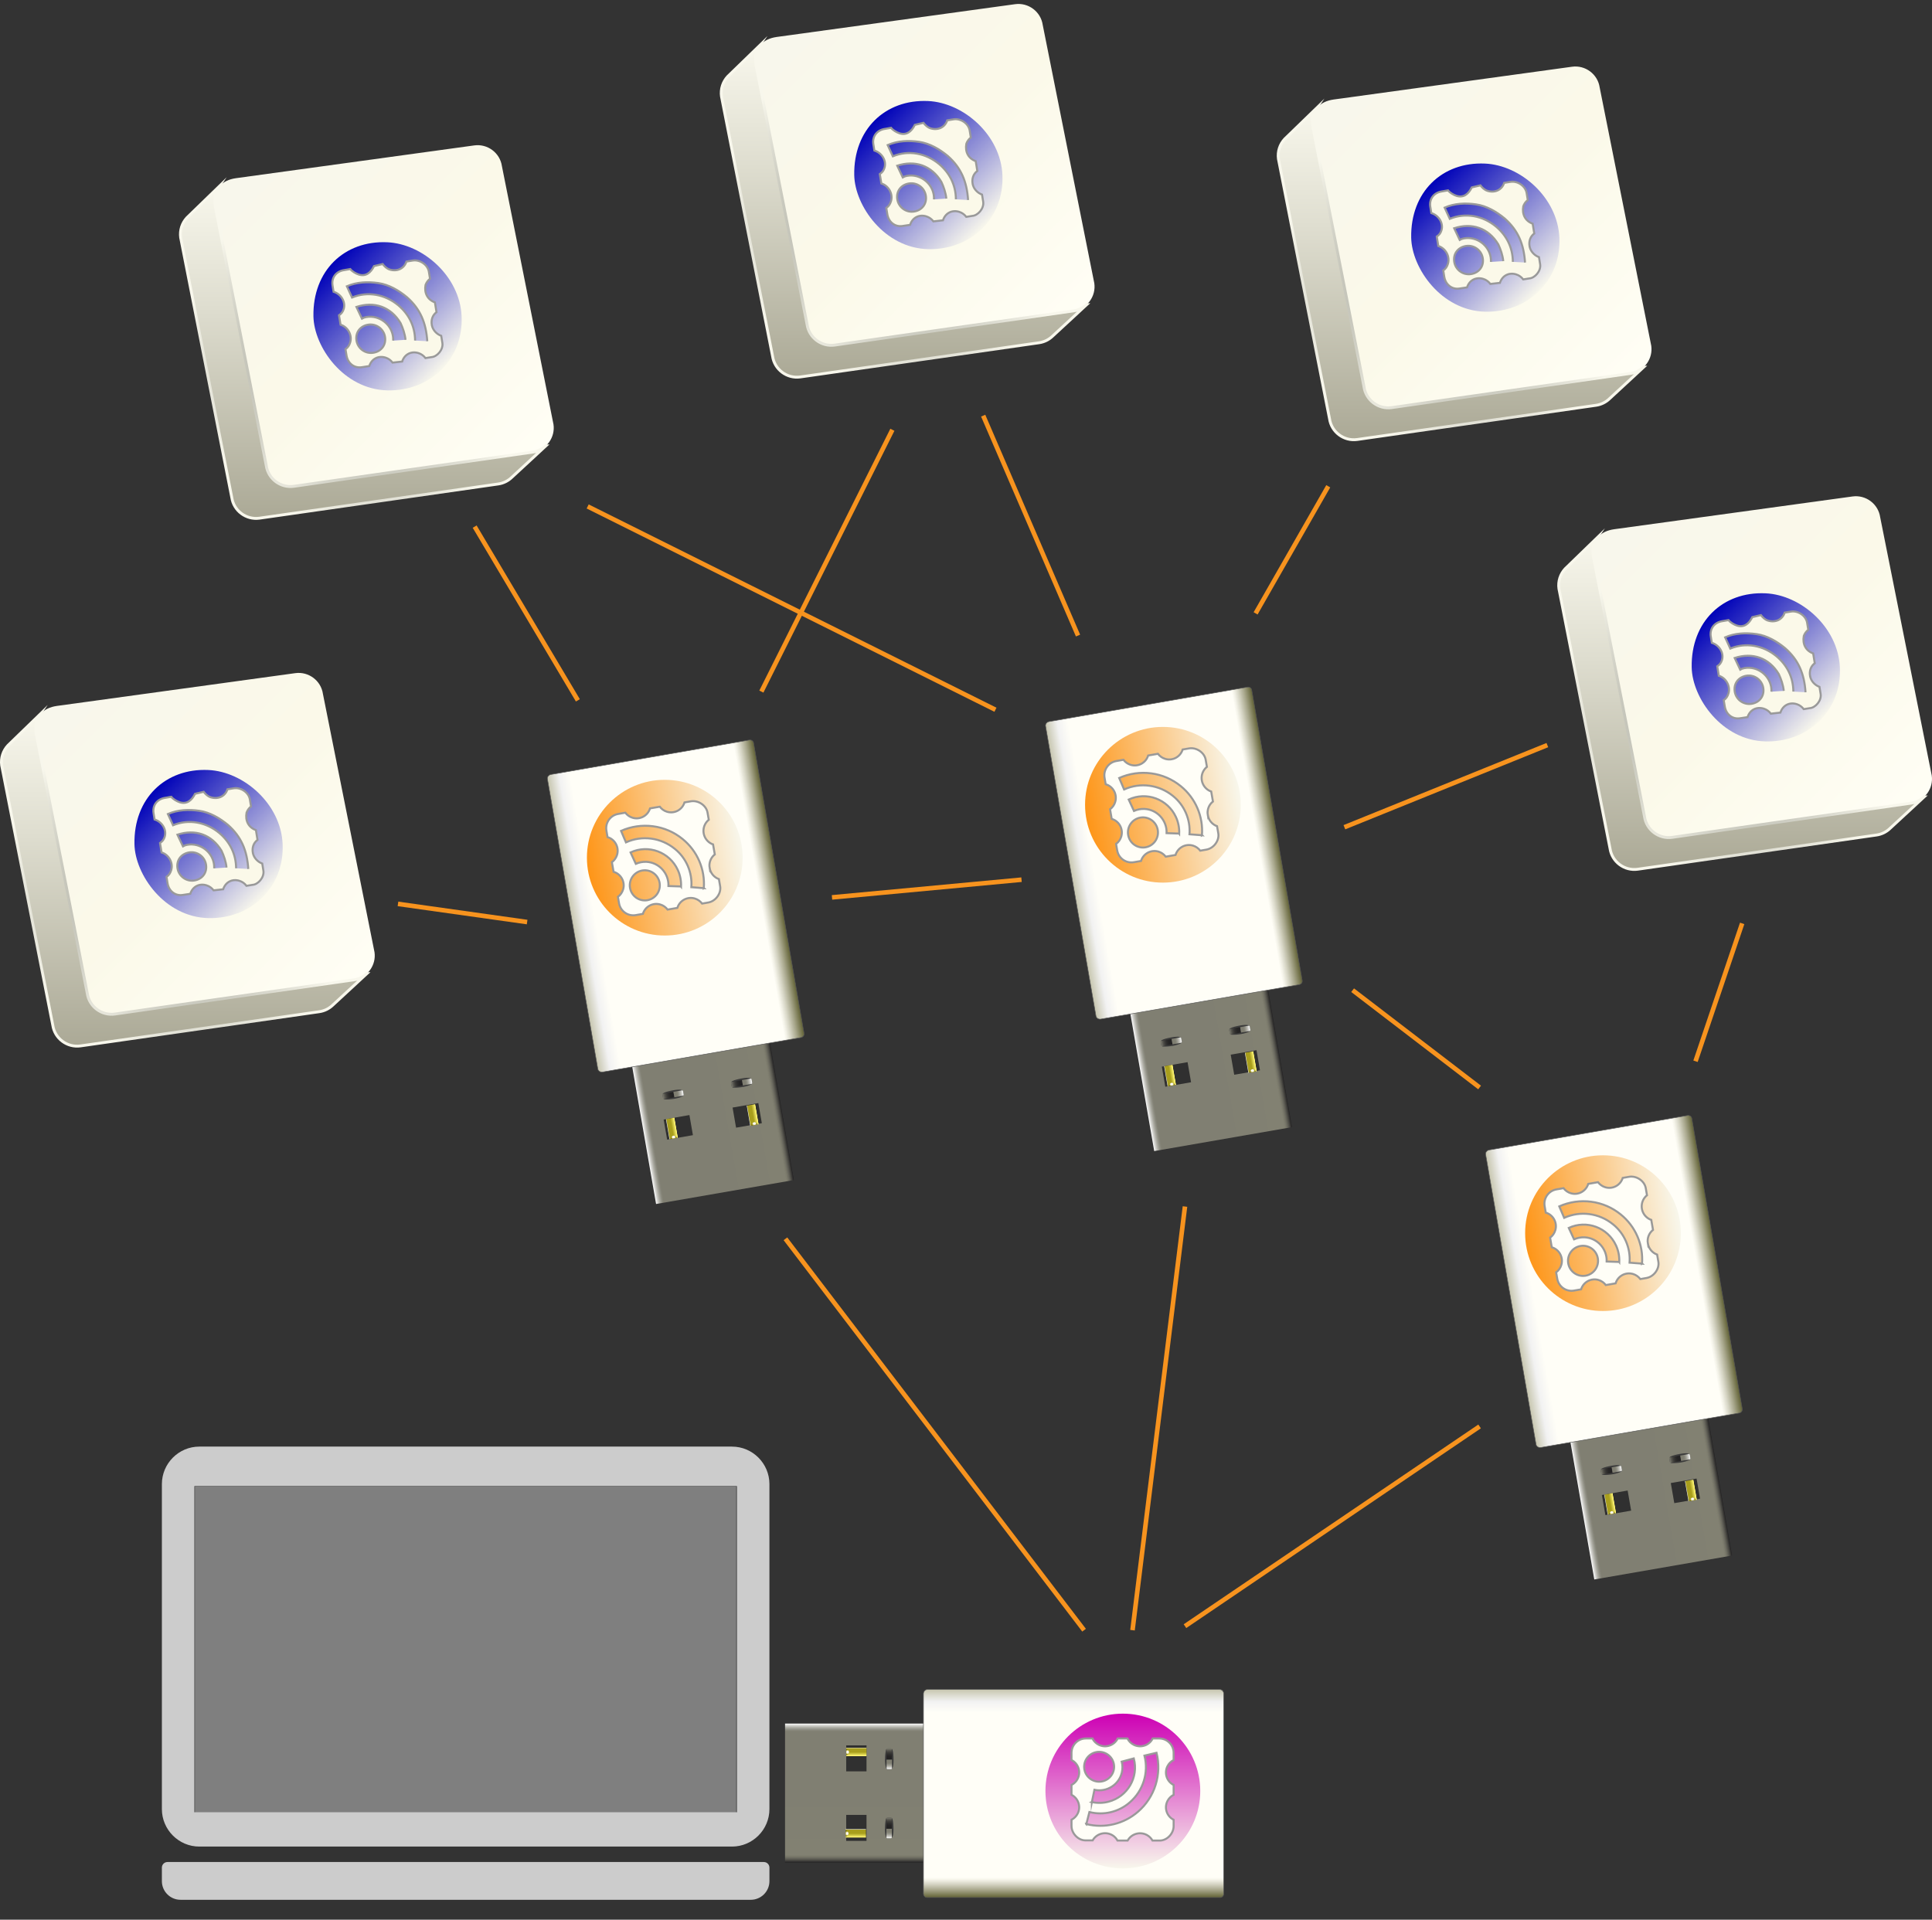 <?xml version="1.0" encoding="UTF-8"?><svg id="a" xmlns="http://www.w3.org/2000/svg" xmlns:xlink="http://www.w3.org/1999/xlink" viewBox="0 0 957.41 951.522"><rect x="0" y="0" width="957.41" height="951.522" fill="#333333" stroke="none"/><defs><style>.ck{fill:url(#an);}.cl{fill:url(#am);}.cm{fill:url(#ah);}.cn{fill:url(#ab);}.co{fill:url(#aj);}.cp{fill:url(#ai);}.cq{fill:url(#ap);}.cr{fill:url(#ao);}.cs{fill:url(#ae);}.ct{fill:url(#ci);}.cu{fill:url(#cd);}.cv{fill:url(#cf);}.cw{fill:url(#ce);}.cx{fill:url(#cc);}.cy{fill:url(#cg);}.cz{fill:url(#cb);}.da{fill:url(#ca);}.db{fill:url(#ar);}.dc{fill:url(#ax);}.dd{fill:url(#aw);}.de{fill:url(#az);}.df{fill:url(#ay);}.dg{fill:url(#av);}.dh{fill:url(#au);}.di{fill:url(#al);}.dj{fill:url(#ak);}.dk{fill:url(#bl);}.dl{fill:url(#br);}.dm{fill:url(#by);}.dn{fill:url(#bz);}.do{fill:url(#bp);}.dp{fill:url(#bo);}.dq{fill:url(#bh);}.dr{fill:url(#bm);}.ds{fill:url(#bn);}.dt{fill:url(#bc);}.du{fill:url(#ba);}.dv{fill:url(#bb);}.dw{fill:url(#bk);}.dx{fill:url(#bi);}.dy{fill:url(#bj);}.dz{fill:url(#be);}.ea{fill:url(#y);}.eb{fill:url(#j);}.ec{fill:url(#g);}.ed{fill:url(#m);}.ee{fill:url(#p);}.ef{fill:url(#d);}.eg{fill:url(#s);}.eh{fill:url(#v);}.ei{fill:url(#w);stroke:url(#x);}.ei,.ej,.ek,.el,.em,.en,.eo,.ep,.eq,.er,.es,.et{stroke-miterlimit:10;}.ei,.ej,.ek,.el,.et{stroke-width:1.425px;}.ej{fill:url(#k);stroke:url(#l);}.ek{fill:url(#q);stroke:url(#r);}.el{fill:url(#e);stroke:url(#f);}.em,.eo{fill:none;}.em,.ep{stroke:#f7931e;stroke-width:2.266px;}.eu{fill:#fffef7;}.ev{fill:#fbf9e9;}.ew{fill:#303030;}.ex,.ep,.ey{fill:#ccc;}.ez{fill:#3b3b3b;}.en{fill:url(#ch);stroke-width:.265px;}.en,.eq,.er,.es{stroke:#585858;}.eo{stroke:#999;}.eq{fill:url(#bd);}.eq,.er,.es{stroke-width:.266px;}.er{fill:url(#bq);}.es{fill:url(#aq);}.et{fill:url(#ac);stroke:url(#ad);}.ey{opacity:.5;}</style><linearGradient id="d" x1="28.684" y1="345.183" x2="173.937" y2="490.436" gradientUnits="userSpaceOnUse"><stop offset="0" stop-color="#f8f7ec"/><stop offset=".495" stop-color="#fbf9e9"/><stop offset="1" stop-color="#fffef5"/></linearGradient><linearGradient id="e" x1="91.245" y1="518.534" x2="91.245" y2="354.581" gradientUnits="userSpaceOnUse"><stop offset="0" stop-color="#aba996"/><stop offset=".636" stop-color="#deddcf"/><stop offset="1" stop-color="#f8f7ec"/></linearGradient><radialGradient id="f" cx="224.289" cy="403.486" fx="224.289" fy="403.486" r="71.611" gradientTransform="translate(-186.489 -63.825) scale(1.238)" gradientUnits="userSpaceOnUse"><stop offset="0" stop-color="#6b6b61"/><stop offset=".68" stop-color="#c9c9be"/><stop offset="1" stop-color="#f8f7ec"/></radialGradient><linearGradient id="g" x1="76.4" y1="391.567" x2="129.854" y2="445.022" gradientUnits="userSpaceOnUse"><stop offset="0" stop-color="#0002b8"/><stop offset="1" stop-color="#f8f7ec"/></linearGradient><linearGradient id="j" x1="117.382" y1="83.608" x2="262.635" y2="228.861" xlink:href="#d"/><linearGradient id="k" x1="179.943" y1="256.958" x2="179.943" y2="93.006" xlink:href="#e"/><radialGradient id="l" cx="295.956" cy="191.398" fx="295.956" fy="191.398" xlink:href="#f"/><linearGradient id="m" x1="165.098" y1="129.992" x2="218.552" y2="183.446" xlink:href="#g"/><linearGradient id="p" x1="385.382" y1="13.608" x2="530.635" y2="158.861" xlink:href="#d"/><linearGradient id="q" x1="447.943" y1="186.958" x2="447.943" y2="23.006" xlink:href="#e"/><radialGradient id="r" cx="512.495" cy="134.641" fx="512.495" fy="134.641" r="71.611" xlink:href="#f"/><linearGradient id="s" x1="433.098" y1="59.992" x2="486.552" y2="113.446" xlink:href="#g"/><linearGradient id="v" x1="661.382" y1="44.608" x2="806.635" y2="189.861" xlink:href="#d"/><linearGradient id="w" x1="723.943" y1="217.958" x2="723.943" y2="54.006" xlink:href="#e"/><radialGradient id="x" cx="735.498" cy="159.776" fx="735.498" fy="159.776" r="71.611" xlink:href="#f"/><linearGradient id="y" x1="709.098" y1="90.992" x2="762.552" y2="144.446" xlink:href="#g"/><linearGradient id="ab" x1="800.382" y1="257.608" x2="945.635" y2="402.861" xlink:href="#d"/><linearGradient id="ac" x1="862.943" y1="430.958" x2="862.943" y2="267.006" xlink:href="#e"/><radialGradient id="ad" cx="847.807" cy="332.479" fx="847.807" fy="332.479" r="71.611" xlink:href="#f"/><linearGradient id="ae" x1="848.098" y1="303.992" x2="901.552" y2="357.446" xlink:href="#g"/><linearGradient id="ah" x1="301.811" y1="608.606" x2="301.811" y2="539.313" gradientTransform="translate(26.222 832.294) rotate(-90)" gradientUnits="userSpaceOnUse"><stop offset="0" stop-color="#222122"/><stop offset=".005" stop-color="#302f2e"/><stop offset=".02" stop-color="#53524b"/><stop offset=".034" stop-color="#6d6c61"/><stop offset=".047" stop-color="#7d7c6d"/><stop offset=".057" stop-color="#828172"/><stop offset=".512" stop-color="#807f72"/><stop offset=".88" stop-color="#807f72"/><stop offset=".942" stop-color="#807f72"/><stop offset=".95" stop-color="#868579"/><stop offset=".96" stop-color="#96968b"/><stop offset=".973" stop-color="#b2b1a9"/><stop offset=".987" stop-color="#d7d7d3"/><stop offset="1" stop-color="#fff"/></linearGradient><linearGradient id="ai" x1="319.077" y1="557.297" x2="319.077" y2="551.716" gradientTransform="translate(23.553 835.88) rotate(-90)" gradientUnits="userSpaceOnUse"><stop offset="0" stop-color="#222122"/><stop offset=".281" stop-color="#252424"/><stop offset=".473" stop-color="#2e2d2c"/><stop offset=".639" stop-color="#3d3c39"/><stop offset=".789" stop-color="#53524b"/><stop offset=".927" stop-color="#6e6d63"/><stop offset="1" stop-color="#807f72"/></linearGradient><linearGradient id="aj" x1="319.11" y1="562.055" x2="319.11" y2="557.29" gradientTransform="translate(86.365 926.1) rotate(-99.858)" gradientUnits="userSpaceOnUse"><stop offset="0" stop-color="#fff"/><stop offset=".149" stop-color="#d7d7d3"/><stop offset=".314" stop-color="#b2b1a9"/><stop offset=".464" stop-color="#96968b"/><stop offset=".591" stop-color="#868579"/><stop offset=".682" stop-color="#807f72"/><stop offset="1" stop-color="#7e7d70"/></linearGradient><linearGradient id="ak" x1="302.708" y1="555.746" x2="302.708" y2="551.357" gradientTransform="translate(26.37 835.803) rotate(-90)" gradientUnits="userSpaceOnUse"><stop offset="0" stop-color="#222122"/><stop offset=".008" stop-color="#474530"/><stop offset=".021" stop-color="#7e7a44"/><stop offset=".035" stop-color="#aca655"/><stop offset=".047" stop-color="#d0c963"/><stop offset=".059" stop-color="#eae26c"/><stop offset=".069" stop-color="#faf172"/><stop offset=".077" stop-color="#fff674"/><stop offset=".322" stop-color="#ccc340"/><stop offset=".513" stop-color="#a99f1c"/><stop offset=".882" stop-color="#a89e1e"/><stop offset=".909" stop-color="#a89e1f"/><stop offset=".918" stop-color="#aba127"/><stop offset=".931" stop-color="#b4ab3d"/><stop offset=".947" stop-color="#c1ba61"/><stop offset=".966" stop-color="#d5d092"/><stop offset=".986" stop-color="#edebd1"/><stop offset="1" stop-color="#fff"/></linearGradient><radialGradient id="al" cx="298.381" cy="538.46" fx="298.381" fy="538.46" r="1.812" gradientTransform="translate(41.284 933.933) rotate(-99.858) scale(1 1.113)" gradientUnits="userSpaceOnUse"><stop offset=".224" stop-color="#fff"/><stop offset=".259" stop-color="#f9f8f0"/><stop offset=".325" stop-color="#eae7c7"/><stop offset=".417" stop-color="#d1cc86"/><stop offset=".531" stop-color="#afa62c"/><stop offset=".55" stop-color="#a99f1c"/><stop offset=".639" stop-color="#857d1d"/><stop offset=".834" stop-color="#292821"/><stop offset=".837" stop-color="#282721"/></radialGradient><linearGradient id="am" x1="319.044" y1="591.752" x2="319.044" y2="586.171" gradientTransform="translate(23.05 829.979) rotate(-90)" xlink:href="#ai"/><linearGradient id="an" x1="319.044" y1="596.513" x2="319.044" y2="591.748" xlink:href="#aj"/><linearGradient id="ao" x1="302.447" y1="596.327" x2="302.447" y2="591.938" gradientTransform="translate(25.815 828.853) rotate(-90)" xlink:href="#ak"/><radialGradient id="ap" cx="298.144" cy="587.545" fx="298.144" fy="587.545" r="1.812" gradientTransform="translate(27.439 936.339) rotate(-99.858) scale(1 1.113)" xlink:href="#al"/><linearGradient id="aq" x1="410.994" y1="626.047" x2="410.994" y2="522.327" gradientTransform="translate(86.365 926.1) rotate(-99.858)" gradientUnits="userSpaceOnUse"><stop offset="0" stop-color="#616135"/><stop offset=".003" stop-color="#68683d"/><stop offset=".037" stop-color="#a8a78c"/><stop offset=".065" stop-color="#d7d6c6"/><stop offset=".085" stop-color="#f4f3e9"/><stop offset=".096" stop-color="#fffef7"/><stop offset=".89" stop-color="#fffef7"/><stop offset=".942" stop-color="#f2f2f2"/><stop offset="1" stop-color="#c7c6af"/></linearGradient><linearGradient id="ar" x1="435.55" y1="611.538" x2="435.55" y2="534.366" gradientTransform="translate(86.365 926.1) rotate(-99.858)" gradientUnits="userSpaceOnUse"><stop offset="0" stop-color="#f8f7ec"/><stop offset="1" stop-color="#fe9517"/></linearGradient><linearGradient id="au" x1="318.237" y1="360.902" x2="318.237" y2="291.609" gradientTransform="translate(27.067 874.944) rotate(-90)" xlink:href="#ah"/><linearGradient id="av" x1="335.503" y1="309.593" x2="335.503" y2="304.012" gradientTransform="translate(24.398 878.529) rotate(-90)" xlink:href="#ai"/><linearGradient id="aw" x1="335.535" y1="314.351" x2="335.535" y2="309.586" xlink:href="#aj"/><linearGradient id="ax" x1="319.134" y1="308.042" x2="319.134" y2="303.653" gradientTransform="translate(27.215 878.452) rotate(-90)" xlink:href="#ak"/><radialGradient id="ay" cx="314.807" cy="315.904" fx="314.807" fy="315.904" r="1.812" xlink:href="#al"/><linearGradient id="az" x1="335.47" y1="344.048" x2="335.47" y2="338.467" gradientTransform="translate(23.895 872.628) rotate(-90)" xlink:href="#ai"/><linearGradient id="ba" x1="335.47" y1="348.809" x2="335.47" y2="344.044" xlink:href="#aj"/><linearGradient id="bb" x1="318.873" y1="348.623" x2="318.873" y2="344.234" gradientTransform="translate(26.66 871.503) rotate(-90)" xlink:href="#ak"/><radialGradient id="bc" cx="314.57" cy="364.99" fx="314.57" fy="364.99" r="1.812" gradientTransform="translate(27.439 936.339) rotate(-99.858) scale(1 1.113)" xlink:href="#al"/><linearGradient id="bd" x1="427.42" y1="378.343" x2="427.42" y2="274.623" xlink:href="#aq"/><linearGradient id="be" x1="451.976" y1="363.834" x2="451.976" y2="286.662" xlink:href="#ar"/><linearGradient id="bh" x1="55.278" y1="787.115" x2="55.278" y2="717.823" gradientTransform="translate(65.793 798.094) rotate(-90)" xlink:href="#ah"/><linearGradient id="bi" x1="72.544" y1="735.807" x2="72.544" y2="730.225" gradientTransform="translate(63.124 801.679) rotate(-90)" xlink:href="#ai"/><linearGradient id="bj" x1="72.577" y1="740.565" x2="72.577" y2="735.8" xlink:href="#aj"/><linearGradient id="bk" x1="56.176" y1="734.256" x2="56.176" y2="729.867" gradientTransform="translate(65.94 801.603) rotate(-90)" xlink:href="#ak"/><radialGradient id="bl" cx="51.849" cy="698.846" fx="51.849" fy="698.846" r="1.812" xlink:href="#al"/><linearGradient id="bm" x1="72.512" y1="770.261" x2="72.512" y2="764.68" gradientTransform="translate(62.621 795.778) rotate(-90)" xlink:href="#ai"/><linearGradient id="bn" x1="72.512" y1="775.023" x2="72.512" y2="770.257" xlink:href="#aj"/><linearGradient id="bo" x1="55.915" y1="774.836" x2="55.915" y2="770.448" gradientTransform="translate(65.386 794.653) rotate(-90)" xlink:href="#ak"/><radialGradient id="bp" cx="51.611" cy="747.931" fx="51.611" fy="747.931" r="1.812" gradientTransform="translate(27.439 936.339) rotate(-99.858) scale(1 1.113)" xlink:href="#al"/><linearGradient id="bq" x1="164.462" y1="804.556" x2="164.462" y2="700.837" xlink:href="#aq"/><linearGradient id="br" x1="189.018" y1="790.048" x2="189.018" y2="712.875" xlink:href="#ar"/><linearGradient id="by" x1="423.479" y1="923.188" x2="423.479" y2="854.303" gradientTransform="matrix(1, 0, 0, 1, 0, 0)" xlink:href="#ah"/><linearGradient id="bz" x1="440.643" y1="872.181" x2="440.643" y2="866.633" gradientTransform="matrix(1, 0, 0, 1, 0, 0)" xlink:href="#ai"/><linearGradient id="ca" x1="440.676" y1="876.912" x2="440.676" y2="872.174" gradientTransform="matrix(1, 0, 0, 1, 0, 0)" xlink:href="#aj"/><linearGradient id="cb" x1="424.371" y1="870.64" x2="424.371" y2="866.276" gradientTransform="matrix(1, 0, 0, 1, 0, 0)" xlink:href="#ak"/><radialGradient id="cc" cx="420.07" cy="821.394" fx="420.07" fy="821.394" r="1.802" gradientTransform="translate(0 -45.757) scale(1 1.113)" xlink:href="#al"/><linearGradient id="cd" x1="440.611" y1="906.433" x2="440.611" y2="900.885" gradientTransform="matrix(1, 0, 0, 1, 0, 0)" xlink:href="#ai"/><linearGradient id="ce" x1="440.611" y1="911.167" x2="440.611" y2="906.429" gradientTransform="matrix(1, 0, 0, 1, 0, 0)" xlink:href="#aj"/><linearGradient id="cf" x1="424.112" y1="910.982" x2="424.112" y2="906.618" gradientTransform="matrix(1, 0, 0, 1, 0, 0)" xlink:href="#ak"/><radialGradient id="cg" cx="419.834" cy="870.265" fx="419.834" fy="870.265" r="1.802" gradientTransform="translate(0 -59.809) scale(1 1.113)" xlink:href="#al"/><linearGradient id="ch" x1="532.02" y1="940.527" x2="532.02" y2="837.417" gradientTransform="matrix(1, 0, 0, 1, 0, 0)" xlink:href="#aq"/><linearGradient id="ci" x1="556.431" y1="926.104" x2="556.431" y2="849.385" gradientUnits="userSpaceOnUse"><stop offset="0" stop-color="#f8f7ec"/><stop offset="1" stop-color="#cd00b4"/></linearGradient></defs><g id="b"><line class="ep" x1="235.22" y1="261.022" x2="286.366" y2="347.127"/><line class="em" x1="389.22" y1="614.022" x2="537.22" y2="808.022"/><line class="ep" x1="733.22" y1="707.022" x2="587.22" y2="806.022"/><line class="ep" x1="622.22" y1="304.022" x2="658.22" y2="241.022"/><line class="ep" x1="587.22" y1="598.022" x2="561.22" y2="808.022"/><line class="ep" x1="534.22" y1="315.022" x2="487.22" y2="206.022"/><line class="ep" x1="666.22" y1="410.022" x2="766.794" y2="369.313"/><line class="ep" x1="197.22" y1="448.022" x2="261.22" y2="457.022"/><g id="c"><path class="ef" d="M175.269,485.665l-118.293,16.948c-6.617,.937-12.8-3.692-13.74-10.286l-25.32-128.743c-.434-3.047-.019-7.382,1.907-9.515,2.136-2.365,4.856-3.673,8.415-4.177l118.055-16.237c6.617-.937,12.8,3.692,13.74,10.286l25.558,128.032c.453,3.176-.39,6.252-2.125,8.692-1.867,2.626-4.767,4.515-8.197,5Z"/><path class="el" d="M181.777,482.581c-1.749,1.61-3.985,2.726-6.508,3.084l-118.293,16.948c-6.617,.937-12.8-3.692-13.74-10.286l-25.32-128.743c-.434-3.047-.199-6.613,1.395-9.002l-15.388,14.919c-2.374,2.584-3.62,6.165-3.09,9.883l25.32,128.743c.94,6.594,7.123,11.223,13.74,10.286l118.293-16.948c2.626-.372,4.941-1.566,6.72-3.283l16.871-15.6Z"/><path class="ec" d="M103.224,381.654c17.568,.781,35.962,16.819,36.833,36.705,.952,21.724-15.972,37.217-36.833,36.705-21.722-.533-36.33-21.587-36.595-36.705-.397-22.568,15.269-37.653,36.595-36.705Z"/><g id="h"><path class="ev" d="M125.269,422.612c-.407-2.498,.324-4.767,2.338-6.314l-.79-4.846c-3.612-1.307-5.386-4.569-4.649-8.639,.447-1.202,1.192-2.268,2.224-3.076l-.567-3.479c-.567-3.479-4.458-6.114-8.008-5.539l-3.103,.502c-1.158,3.605-4.764,5.097-8.352,3.938-1.39-.446-2.574-1.56-3.434-2.702l-4.268,1.005c-1.631,3.254-4.05,5.334-7.639,4.175-1.39-.446-3.288-1.56-4.148-2.702l-3.223,.56c-3.819,.618-6.18,3.739-5.555,7.574l.509,3.122c3.608,1.094,6.121,4.945,5.023,8.541-.438,1.444-1.095,2.244-2.331,3.116l.761,4.668c3.608,1.094,5.883,5.182,4.785,8.778-.438,1.444-1.095,2.481-2.331,3.353l.509,3.122c.625,3.836,3.757,6.425,7.576,5.807l3.699-.56c1.158-3.605,4.526-5.334,8.115-4.175,1.39,.446,2.574,1.323,3.434,2.465l4.744-.531c1.158-3.605,4.526-5.334,8.115-4.175,1.39,.446,2.574,1.323,3.434,2.465l3.014-.488c2.664-.156,5.923-3.621,5.36-7.07l-.567-3.479c-2.347-.871-4.271-2.948-4.674-5.416Zm-28.949,13.811c-3.968,.643-7.714-2.047-8.364-6.031-.65-3.984,1.811-7.243,5.779-7.885,3.968-.643,7.714,2.047,8.364,6.031h0c.65,3.984-1.811,7.243-5.779,7.885l-.09,.014,.09-.014Zm9.819-6.022c.308-6.184-4.684-11.487-10.864-11.829-1.729-.086-3.485,.229-4.612,.915l-2.735-5.784c8.816-2.854,16.939-.146,21.877,8.013,1.148,2.53,2.142,5.266,2.449,8.295m4.75,.352c-.058-7.292-3.276-13.211-8.326-17.471-6.622-5.489-15.205-7.009-22.927-3.848l-2.556-5.576c4.894-2.105,10.288-2.351,15.558-1.587,5.235,.739,10.185,3.64,14.262,7.039,6.569,5.847,9.417,12.583,10.025,21.786"/><path class="eo" d="M125.269,422.612c-.407-2.498,.324-4.767,2.338-6.314l-.79-4.846c-3.612-1.307-5.386-4.569-4.649-8.639,.447-1.202,1.192-2.268,2.224-3.076l-.567-3.479c-.567-3.479-4.458-6.114-8.008-5.539l-3.103,.502c-1.158,3.605-4.764,5.097-8.352,3.938-1.39-.446-2.574-1.56-3.434-2.702l-4.268,1.005c-1.631,3.254-4.05,5.334-7.639,4.175-1.39-.446-3.288-1.56-4.148-2.702l-3.223,.56c-3.819,.618-6.18,3.739-5.555,7.574l.509,3.122c3.608,1.094,6.121,4.945,5.023,8.541-.438,1.444-1.095,2.244-2.331,3.116l.761,4.668c3.608,1.094,5.883,5.182,4.785,8.778-.438,1.444-1.095,2.481-2.331,3.353l.509,3.122c.625,3.836,3.757,6.425,7.576,5.807l3.699-.56c1.158-3.605,4.526-5.334,8.115-4.175,1.39,.446,2.574,1.323,3.434,2.465l4.744-.531c1.158-3.605,4.526-5.334,8.115-4.175,1.39,.446,2.574,1.323,3.434,2.465l3.014-.488c2.664-.156,5.923-3.621,5.36-7.07l-.567-3.479c-2.347-.871-4.271-2.948-4.674-5.416Zm-28.949,13.811c-3.968,.643-7.714-2.047-8.364-6.031-.65-3.984,1.811-7.243,5.779-7.885,3.968-.643,7.714,2.047,8.364,6.031h0c.65,3.984-1.811,7.243-5.779,7.885l-.09,.014,.09-.014Zm9.819-6.022c.308-6.184-4.684-11.487-10.864-11.829-1.729-.086-3.485,.229-4.612,.915l-2.735-5.784c8.816-2.854,16.939-.146,21.877,8.013,1.148,2.53,2.142,5.266,2.449,8.295m4.75,.352c-.058-7.292-3.276-13.211-8.326-17.471-6.622-5.489-15.205-7.009-22.927-3.848l-2.556-5.576c4.894-2.105,10.288-2.351,15.558-1.587,5.235,.739,10.185,3.64,14.262,7.039,6.569,5.847,9.417,12.583,10.025,21.786"/></g></g><g id="i"><path class="eb" d="M263.967,224.09l-118.293,16.948c-6.617,.937-12.8-3.692-13.74-10.286l-25.32-128.743c-.434-3.047-.019-7.382,1.907-9.515,2.136-2.365,4.856-3.673,8.415-4.177l118.055-16.237c6.617-.937,12.8,3.692,13.74,10.286l25.558,128.032c.453,3.176-.39,6.252-2.125,8.692-1.867,2.626-4.767,4.515-8.197,5Z"/><path class="ej" d="M270.475,221.006c-1.749,1.61-3.985,2.726-6.508,3.084l-118.293,16.948c-6.617,.937-12.8-3.692-13.74-10.286l-25.32-128.743c-.434-3.047-.199-6.613,1.395-9.002l-15.388,14.919c-2.374,2.584-3.62,6.165-3.09,9.883l25.32,128.743c.94,6.594,7.123,11.223,13.74,10.286l118.293-16.948c2.626-.372,4.941-1.566,6.72-3.283l16.871-15.6Z"/><path class="ed" d="M191.921,120.079c17.568,.781,35.962,16.819,36.833,36.705,.952,21.724-15.972,37.217-36.833,36.705-21.722-.533-36.33-21.587-36.595-36.705-.397-22.568,15.269-37.653,36.595-36.705Z"/><g id="n"><path class="ev" d="M213.967,161.037c-.407-2.498,.324-4.767,2.338-6.314l-.79-4.846c-3.612-1.307-5.386-4.569-4.649-8.639,.447-1.202,1.192-2.268,2.224-3.076l-.567-3.479c-.567-3.479-4.458-6.114-8.008-5.539l-3.103,.502c-1.158,3.605-4.764,5.097-8.352,3.938-1.39-.446-2.574-1.56-3.434-2.702l-4.268,1.005c-1.631,3.254-4.05,5.334-7.639,4.175-1.39-.446-3.288-1.56-4.148-2.702l-3.223,.56c-3.819,.618-6.18,3.739-5.555,7.574l.509,3.122c3.608,1.094,6.121,4.945,5.023,8.541-.438,1.444-1.095,2.244-2.331,3.116l.761,4.668c3.608,1.094,5.883,5.182,4.785,8.778-.438,1.444-1.095,2.481-2.331,3.353l.509,3.122c.625,3.836,3.757,6.425,7.576,5.807l3.699-.56c1.158-3.605,4.526-5.334,8.115-4.175,1.39,.446,2.574,1.323,3.434,2.465l4.744-.531c1.158-3.605,4.526-5.334,8.115-4.175,1.39,.446,2.574,1.323,3.434,2.465l3.014-.488c2.664-.156,5.923-3.621,5.36-7.07l-.567-3.479c-2.347-.871-4.271-2.948-4.674-5.416Zm-28.949,13.811c-3.968,.643-7.714-2.047-8.364-6.031-.65-3.984,1.811-7.243,5.779-7.885,3.968-.643,7.714,2.047,8.364,6.031h0c.65,3.984-1.811,7.243-5.779,7.885l-.09,.014,.09-.014Zm9.819-6.022c.308-6.184-4.684-11.487-10.864-11.829-1.729-.086-3.485,.229-4.612,.915l-2.735-5.784c8.816-2.854,16.939-.146,21.877,8.013,1.148,2.53,2.142,5.266,2.449,8.295m4.75,.352c-.058-7.292-3.276-13.211-8.326-17.471-6.622-5.489-15.205-7.009-22.927-3.848l-2.556-5.576c4.894-2.105,10.288-2.351,15.558-1.587,5.235,.739,10.185,3.64,14.262,7.039,6.569,5.847,9.417,12.583,10.025,21.786"/><path class="eo" d="M213.967,161.037c-.407-2.498,.324-4.767,2.338-6.314l-.79-4.846c-3.612-1.307-5.386-4.569-4.649-8.639,.447-1.202,1.192-2.268,2.224-3.076l-.567-3.479c-.567-3.479-4.458-6.114-8.008-5.539l-3.103,.502c-1.158,3.605-4.764,5.097-8.352,3.938-1.39-.446-2.574-1.56-3.434-2.702l-4.268,1.005c-1.631,3.254-4.05,5.334-7.639,4.175-1.39-.446-3.288-1.56-4.148-2.702l-3.223,.56c-3.819,.618-6.18,3.739-5.555,7.574l.509,3.122c3.608,1.094,6.121,4.945,5.023,8.541-.438,1.444-1.095,2.244-2.331,3.116l.761,4.668c3.608,1.094,5.883,5.182,4.785,8.778-.438,1.444-1.095,2.481-2.331,3.353l.509,3.122c.625,3.836,3.757,6.425,7.576,5.807l3.699-.56c1.158-3.605,4.526-5.334,8.115-4.175,1.39,.446,2.574,1.323,3.434,2.465l4.744-.531c1.158-3.605,4.526-5.334,8.115-4.175,1.39,.446,2.574,1.323,3.434,2.465l3.014-.488c2.664-.156,5.923-3.621,5.36-7.07l-.567-3.479c-2.347-.871-4.271-2.948-4.674-5.416Zm-28.949,13.811c-3.968,.643-7.714-2.047-8.364-6.031-.65-3.984,1.811-7.243,5.779-7.885,3.968-.643,7.714,2.047,8.364,6.031h0c.65,3.984-1.811,7.243-5.779,7.885l-.09,.014,.09-.014Zm9.819-6.022c.308-6.184-4.684-11.487-10.864-11.829-1.729-.086-3.485,.229-4.612,.915l-2.735-5.784c8.816-2.854,16.939-.146,21.877,8.013,1.148,2.53,2.142,5.266,2.449,8.295m4.75,.352c-.058-7.292-3.276-13.211-8.326-17.471-6.622-5.489-15.205-7.009-22.927-3.848l-2.556-5.576c4.894-2.105,10.288-2.351,15.558-1.587,5.235,.739,10.185,3.64,14.262,7.039,6.569,5.847,9.417,12.583,10.025,21.786"/></g></g><g id="o"><path class="ee" d="M531.967,154.09l-118.293,16.948c-6.617,.937-12.8-3.692-13.74-10.286l-25.32-128.743c-.434-3.047-.019-7.382,1.907-9.515,2.136-2.365,4.856-3.673,8.415-4.177L502.991,2.079c6.617-.937,12.8,3.692,13.74,10.286l25.558,128.032c.453,3.176-.39,6.252-2.125,8.692-1.867,2.626-4.767,4.515-8.197,5Z"/><path class="ek" d="M538.475,151.006c-1.749,1.61-3.985,2.726-6.508,3.084l-118.293,16.948c-6.617,.937-12.8-3.692-13.74-10.286l-25.32-128.743c-.434-3.047-.199-6.613,1.395-9.002l-15.388,14.919c-2.374,2.584-3.62,6.165-3.09,9.883l25.32,128.743c.94,6.594,7.123,11.223,13.74,10.286l118.293-16.948c2.626-.372,4.941-1.566,6.72-3.283l16.871-15.6Z"/><path class="eg" d="M459.921,50.079c17.568,.781,35.962,16.819,36.833,36.705,.952,21.724-15.972,37.217-36.833,36.705-21.722-.533-36.33-21.587-36.595-36.705-.397-22.568,15.269-37.653,36.595-36.705Z"/><g id="t"><path class="ev" d="M481.967,91.037c-.407-2.498,.324-4.767,2.338-6.314l-.79-4.846c-3.612-1.307-5.386-4.569-4.649-8.639,.447-1.202,1.192-2.268,2.224-3.076l-.567-3.479c-.567-3.479-4.458-6.114-8.008-5.539l-3.103,.502c-1.158,3.605-4.764,5.097-8.352,3.938-1.39-.446-2.574-1.56-3.434-2.702l-4.268,1.005c-1.631,3.254-4.05,5.334-7.639,4.175-1.39-.446-3.288-1.56-4.148-2.702l-3.223,.56c-3.819,.618-6.18,3.739-5.555,7.574l.509,3.122c3.608,1.094,6.121,4.945,5.023,8.541-.438,1.444-1.095,2.244-2.331,3.116l.761,4.668c3.608,1.094,5.883,5.182,4.785,8.778-.438,1.444-1.095,2.481-2.331,3.353l.509,3.122c.625,3.836,3.757,6.425,7.576,5.807l3.699-.56c1.158-3.605,4.526-5.334,8.115-4.175,1.39,.446,2.574,1.323,3.434,2.465l4.744-.531c1.158-3.605,4.526-5.334,8.115-4.175,1.39,.446,2.574,1.323,3.434,2.465l3.014-.488c2.664-.156,5.923-3.621,5.36-7.07l-.567-3.479c-2.347-.871-4.271-2.948-4.674-5.416Zm-28.949,13.811c-3.968,.643-7.714-2.047-8.364-6.031-.65-3.984,1.811-7.243,5.779-7.885,3.968-.643,7.714,2.047,8.364,6.031h0c.65,3.984-1.811,7.243-5.779,7.885l-.09,.014,.09-.014Zm9.819-6.022c.308-6.184-4.684-11.487-10.864-11.829-1.729-.086-3.485,.229-4.612,.915l-2.735-5.784c8.816-2.854,16.939-.146,21.877,8.013,1.148,2.53,2.142,5.266,2.449,8.295m4.75,.352c-.058-7.292-3.276-13.211-8.326-17.471-6.622-5.489-15.205-7.009-22.927-3.848l-2.556-5.576c4.894-2.105,10.288-2.351,15.558-1.587,5.235,.739,10.185,3.64,14.262,7.039,6.569,5.847,9.417,12.583,10.025,21.786"/><path class="eo" d="M481.967,91.037c-.407-2.498,.324-4.767,2.338-6.314l-.79-4.846c-3.612-1.307-5.386-4.569-4.649-8.639,.447-1.202,1.192-2.268,2.224-3.076l-.567-3.479c-.567-3.479-4.458-6.114-8.008-5.539l-3.103,.502c-1.158,3.605-4.764,5.097-8.352,3.938-1.39-.446-2.574-1.56-3.434-2.702l-4.268,1.005c-1.631,3.254-4.05,5.334-7.639,4.175-1.39-.446-3.288-1.56-4.148-2.702l-3.223,.56c-3.819,.618-6.18,3.739-5.555,7.574l.509,3.122c3.608,1.094,6.121,4.945,5.023,8.541-.438,1.444-1.095,2.244-2.331,3.116l.761,4.668c3.608,1.094,5.883,5.182,4.785,8.778-.438,1.444-1.095,2.481-2.331,3.353l.509,3.122c.625,3.836,3.757,6.425,7.576,5.807l3.699-.56c1.158-3.605,4.526-5.334,8.115-4.175,1.39,.446,2.574,1.323,3.434,2.465l4.744-.531c1.158-3.605,4.526-5.334,8.115-4.175,1.39,.446,2.574,1.323,3.434,2.465l3.014-.488c2.664-.156,5.923-3.621,5.36-7.07l-.567-3.479c-2.347-.871-4.271-2.948-4.674-5.416Zm-28.949,13.811c-3.968,.643-7.714-2.047-8.364-6.031-.65-3.984,1.811-7.243,5.779-7.885,3.968-.643,7.714,2.047,8.364,6.031h0c.65,3.984-1.811,7.243-5.779,7.885l-.09,.014,.09-.014Zm9.819-6.022c.308-6.184-4.684-11.487-10.864-11.829-1.729-.086-3.485,.229-4.612,.915l-2.735-5.784c8.816-2.854,16.939-.146,21.877,8.013,1.148,2.53,2.142,5.266,2.449,8.295m4.75,.352c-.058-7.292-3.276-13.211-8.326-17.471-6.622-5.489-15.205-7.009-22.927-3.848l-2.556-5.576c4.894-2.105,10.288-2.351,15.558-1.587,5.235,.739,10.185,3.64,14.262,7.039,6.569,5.847,9.417,12.583,10.025,21.786"/></g></g><g id="u"><path class="eh" d="M807.967,185.09l-118.293,16.948c-6.617,.937-12.8-3.692-13.74-10.286l-25.32-128.743c-.434-3.047-.019-7.382,1.907-9.515,2.136-2.365,4.856-3.673,8.415-4.177l118.055-16.237c6.617-.937,12.8,3.692,13.74,10.286l25.558,128.032c.453,3.176-.39,6.252-2.125,8.692-1.867,2.626-4.767,4.515-8.197,5Z"/><path class="ei" d="M814.475,182.006c-1.749,1.61-3.985,2.726-6.508,3.084l-118.293,16.948c-6.617,.937-12.8-3.692-13.74-10.286l-25.32-128.743c-.434-3.047-.199-6.613,1.395-9.002l-15.388,14.919c-2.374,2.584-3.62,6.165-3.09,9.883l25.32,128.743c.94,6.594,7.123,11.223,13.74,10.286l118.293-16.948c2.626-.372,4.941-1.566,6.72-3.283l16.871-15.6Z"/><path class="ea" d="M735.921,81.079c17.568,.781,35.962,16.819,36.833,36.705,.952,21.724-15.972,37.217-36.833,36.705-21.722-.533-36.33-21.587-36.595-36.705-.397-22.568,15.269-37.653,36.595-36.705Z"/><g id="z"><path class="ev" d="M757.967,122.037c-.407-2.498,.324-4.767,2.338-6.314l-.79-4.846c-3.612-1.307-5.386-4.569-4.649-8.639,.447-1.202,1.192-2.268,2.224-3.076l-.567-3.479c-.567-3.479-4.458-6.114-8.008-5.539l-3.103,.502c-1.158,3.605-4.764,5.097-8.352,3.938-1.39-.446-2.574-1.56-3.434-2.702l-4.268,1.005c-1.631,3.254-4.05,5.334-7.639,4.175-1.39-.446-3.288-1.56-4.148-2.702l-3.223,.56c-3.819,.618-6.18,3.739-5.555,7.574l.509,3.122c3.608,1.094,6.121,4.945,5.023,8.541-.438,1.444-1.095,2.244-2.331,3.116l.761,4.668c3.608,1.094,5.883,5.182,4.785,8.778-.438,1.444-1.095,2.481-2.331,3.353l.509,3.122c.625,3.836,3.757,6.425,7.576,5.807l3.699-.56c1.158-3.605,4.526-5.334,8.115-4.175,1.39,.446,2.574,1.323,3.434,2.465l4.744-.531c1.158-3.605,4.526-5.334,8.115-4.175,1.39,.446,2.574,1.323,3.434,2.465l3.014-.488c2.664-.156,5.923-3.621,5.36-7.07l-.567-3.479c-2.347-.871-4.271-2.948-4.674-5.416Zm-28.949,13.811c-3.968,.643-7.714-2.047-8.364-6.031-.65-3.984,1.811-7.243,5.779-7.885,3.968-.643,7.714,2.047,8.364,6.031h0c.65,3.984-1.811,7.243-5.779,7.885l-.09,.014,.09-.014Zm9.819-6.022c.308-6.184-4.684-11.487-10.864-11.829-1.729-.086-3.485,.229-4.612,.915l-2.735-5.784c8.816-2.854,16.939-.146,21.877,8.013,1.148,2.53,2.142,5.266,2.449,8.295m4.75,.352c-.058-7.292-3.276-13.211-8.326-17.471-6.622-5.489-15.205-7.009-22.927-3.848l-2.556-5.576c4.894-2.105,10.288-2.351,15.558-1.587,5.235,.739,10.185,3.64,14.262,7.039,6.569,5.847,9.417,12.583,10.025,21.786"/><path class="eo" d="M757.967,122.037c-.407-2.498,.324-4.767,2.338-6.314l-.79-4.846c-3.612-1.307-5.386-4.569-4.649-8.639,.447-1.202,1.192-2.268,2.224-3.076l-.567-3.479c-.567-3.479-4.458-6.114-8.008-5.539l-3.103,.502c-1.158,3.605-4.764,5.097-8.352,3.938-1.39-.446-2.574-1.56-3.434-2.702l-4.268,1.005c-1.631,3.254-4.05,5.334-7.639,4.175-1.39-.446-3.288-1.56-4.148-2.702l-3.223,.56c-3.819,.618-6.18,3.739-5.555,7.574l.509,3.122c3.608,1.094,6.121,4.945,5.023,8.541-.438,1.444-1.095,2.244-2.331,3.116l.761,4.668c3.608,1.094,5.883,5.182,4.785,8.778-.438,1.444-1.095,2.481-2.331,3.353l.509,3.122c.625,3.836,3.757,6.425,7.576,5.807l3.699-.56c1.158-3.605,4.526-5.334,8.115-4.175,1.39,.446,2.574,1.323,3.434,2.465l4.744-.531c1.158-3.605,4.526-5.334,8.115-4.175,1.39,.446,2.574,1.323,3.434,2.465l3.014-.488c2.664-.156,5.923-3.621,5.36-7.07l-.567-3.479c-2.347-.871-4.271-2.948-4.674-5.416Zm-28.949,13.811c-3.968,.643-7.714-2.047-8.364-6.031-.65-3.984,1.811-7.243,5.779-7.885,3.968-.643,7.714,2.047,8.364,6.031h0c.65,3.984-1.811,7.243-5.779,7.885l-.09,.014,.09-.014Zm9.819-6.022c.308-6.184-4.684-11.487-10.864-11.829-1.729-.086-3.485,.229-4.612,.915l-2.735-5.784c8.816-2.854,16.939-.146,21.877,8.013,1.148,2.53,2.142,5.266,2.449,8.295m4.75,.352c-.058-7.292-3.276-13.211-8.326-17.471-6.622-5.489-15.205-7.009-22.927-3.848l-2.556-5.576c4.894-2.105,10.288-2.351,15.558-1.587,5.235,.739,10.185,3.64,14.262,7.039,6.569,5.847,9.417,12.583,10.025,21.786"/></g></g><g id="aa"><path class="cn" d="M946.967,398.09l-118.293,16.948c-6.617,.937-12.8-3.692-13.74-10.286l-25.32-128.743c-.434-3.047-.019-7.382,1.907-9.515,2.136-2.365,4.856-3.673,8.415-4.177l118.055-16.237c6.617-.937,12.8,3.692,13.74,10.286l25.558,128.032c.453,3.176-.39,6.252-2.125,8.692-1.867,2.626-4.767,4.515-8.197,5Z"/><path class="et" d="M953.475,395.006c-1.749,1.61-3.985,2.726-6.508,3.084l-118.293,16.948c-6.617,.937-12.8-3.692-13.74-10.286l-25.32-128.743c-.434-3.047-.199-6.613,1.395-9.002l-15.388,14.919c-2.374,2.584-3.62,6.165-3.09,9.883l25.32,128.743c.94,6.594,7.123,11.223,13.74,10.286l118.293-16.948c2.626-.372,4.941-1.566,6.72-3.283l16.871-15.6Z"/><path class="cs" d="M874.921,294.079c17.568,.781,35.962,16.819,36.833,36.705,.952,21.724-15.972,37.217-36.833,36.705-21.722-.533-36.33-21.587-36.595-36.705-.397-22.568,15.269-37.653,36.595-36.705Z"/><g id="af"><path class="ev" d="M896.967,335.037c-.407-2.498,.324-4.767,2.338-6.314l-.79-4.846c-3.612-1.307-5.386-4.569-4.649-8.639,.447-1.202,1.192-2.268,2.224-3.076l-.567-3.479c-.567-3.479-4.458-6.114-8.008-5.539l-3.103,.502c-1.158,3.605-4.764,5.097-8.352,3.938-1.39-.446-2.574-1.56-3.434-2.702l-4.268,1.005c-1.631,3.254-4.05,5.334-7.639,4.175-1.39-.446-3.288-1.56-4.148-2.702l-3.223,.56c-3.819,.618-6.18,3.739-5.555,7.574l.509,3.122c3.608,1.094,6.121,4.945,5.023,8.541-.438,1.444-1.095,2.244-2.331,3.116l.761,4.668c3.608,1.094,5.883,5.182,4.785,8.778-.438,1.444-1.095,2.481-2.331,3.353l.509,3.122c.625,3.836,3.757,6.425,7.576,5.807l3.699-.56c1.158-3.605,4.526-5.334,8.115-4.175,1.39,.446,2.574,1.323,3.434,2.465l4.744-.531c1.158-3.605,4.526-5.334,8.115-4.175,1.39,.446,2.574,1.323,3.434,2.465l3.014-.488c2.664-.156,5.923-3.621,5.36-7.07l-.567-3.479c-2.347-.871-4.271-2.948-4.674-5.416Zm-28.949,13.811c-3.968,.643-7.714-2.047-8.364-6.031-.65-3.984,1.811-7.243,5.779-7.885,3.968-.643,7.714,2.047,8.364,6.031h0c.65,3.984-1.811,7.243-5.779,7.885l-.09,.014,.09-.014Zm9.819-6.022c.308-6.184-4.684-11.487-10.864-11.829-1.729-.086-3.485,.229-4.612,.915l-2.735-5.784c8.816-2.854,16.939-.146,21.877,8.013,1.148,2.53,2.142,5.266,2.449,8.295m4.75,.352c-.058-7.292-3.276-13.211-8.326-17.471-6.622-5.489-15.205-7.009-22.927-3.848l-2.556-5.576c4.894-2.105,10.288-2.351,15.558-1.587,5.235,.739,10.185,3.64,14.262,7.039,6.569,5.847,9.417,12.583,10.025,21.786"/><path class="eo" d="M896.967,335.037c-.407-2.498,.324-4.767,2.338-6.314l-.79-4.846c-3.612-1.307-5.386-4.569-4.649-8.639,.447-1.202,1.192-2.268,2.224-3.076l-.567-3.479c-.567-3.479-4.458-6.114-8.008-5.539l-3.103,.502c-1.158,3.605-4.764,5.097-8.352,3.938-1.39-.446-2.574-1.56-3.434-2.702l-4.268,1.005c-1.631,3.254-4.05,5.334-7.639,4.175-1.39-.446-3.288-1.56-4.148-2.702l-3.223,.56c-3.819,.618-6.18,3.739-5.555,7.574l.509,3.122c3.608,1.094,6.121,4.945,5.023,8.541-.438,1.444-1.095,2.244-2.331,3.116l.761,4.668c3.608,1.094,5.883,5.182,4.785,8.778-.438,1.444-1.095,2.481-2.331,3.353l.509,3.122c.625,3.836,3.757,6.425,7.576,5.807l3.699-.56c1.158-3.605,4.526-5.334,8.115-4.175,1.39,.446,2.574,1.323,3.434,2.465l4.744-.531c1.158-3.605,4.526-5.334,8.115-4.175,1.39,.446,2.574,1.323,3.434,2.465l3.014-.488c2.664-.156,5.923-3.621,5.36-7.07l-.567-3.479c-2.347-.871-4.271-2.948-4.674-5.416Zm-28.949,13.811c-3.968,.643-7.714-2.047-8.364-6.031-.65-3.984,1.811-7.243,5.779-7.885,3.968-.643,7.714,2.047,8.364,6.031h0c.65,3.984-1.811,7.243-5.779,7.885l-.09,.014,.09-.014Zm9.819-6.022c.308-6.184-4.684-11.487-10.864-11.829-1.729-.086-3.485,.229-4.612,.915l-2.735-5.784c8.816-2.854,16.939-.146,21.877,8.013,1.148,2.53,2.142,5.266,2.449,8.295m4.75,.352c-.058-7.292-3.276-13.211-8.326-17.471-6.622-5.489-15.205-7.009-22.927-3.848l-2.556-5.576c4.894-2.105,10.288-2.351,15.558-1.587,5.235,.739,10.185,3.64,14.262,7.039,6.569,5.847,9.417,12.583,10.025,21.786"/></g></g><g id="ag"><g><rect class="cm" x="565.535" y="495.837" width="69.293" height="69.293" transform="translate(-81.957 110.582) rotate(-9.858)"/><rect class="ew" x="576.506" y="527.502" width="12.958" height="10.118" transform="translate(-82.567 107.669) rotate(-9.858)"/><rect class="ew" x="610.657" y="521.568" width="12.958" height="10.118" transform="translate(-81.047 113.428) rotate(-9.858)"/><g><path class="ez" d="M585.356,514.657l.285,1.64c.078,.45-.269,.742-.664,.944-1.888,.957-5.612,1.638-8.586,1.492-.435-.024-.865-.214-.944-.664l-.285-1.64c-.078-.45,.274-.71,.664-.944,1.721-.962,7.67-1.995,8.586-1.492,.404,.228,.865,.214,.944,.664Z"/><rect class="cp" x="575.269" y="515.448" width="5.581" height="2.709" transform="translate(-79.942 106.593) rotate(-9.858)"/><path class="co" d="M585.345,514.593l.302,1.736c.05,.289-.141,.521-.399,.566l-4.18,.726s-.032,.006-.038-.027l-.458-2.637,4.277-.743c.231-.007,.457,.152,.496,.378Z"/></g><g><rect class="dj" x="577.727" y="528.035" width="4.374" height="10.118" transform="translate(-82.704 107.151) rotate(-9.858)"/><path class="di" d="M579.333,538.33c-.14-.804,.392-1.559,1.196-1.699s1.559,.392,1.699,1.196"/></g><g><path class="ez" d="M619.32,508.789l.285,1.64c.078,.45-.269,.742-.664,.944-1.888,.957-5.612,1.638-8.586,1.492-.435-.024-.865-.214-.944-.664l-.285-1.64c-.078-.45,.274-.71,.664-.944,1.721-.962,7.67-1.995,8.586-1.492,.372,.234,.865,.214,.944,.664Z"/><rect class="cl" x="609.233" y="509.58" width="5.581" height="2.709" transform="translate(-78.436 112.321) rotate(-9.858)"/><path class="ck" d="M619.314,508.756l.302,1.736c.05,.289-.141,.521-.399,.566l-4.18,.726s-.032,.006-.038-.027l-.458-2.637,4.277-.743c.231-.007,.452,.12,.496,.378Z"/></g><g><rect class="cr" x="617.743" y="521.347" width="4.374" height="10.118" transform="translate(-80.968 113.903) rotate(-9.858)"/><path class="cq" d="M619.349,531.642c-.14-.804,.392-1.559,1.196-1.699s1.559,.392,1.699,1.196"/></g></g><path class="es" d="M620.295,341.985l25.021,143.996c.17,.976-.55,1.9-1.624,2.087l-98.166,17.058c-1.157,.201-2.242-.487-2.424-1.538l-24.965-143.671c-.183-1.051,.606-2.064,1.763-2.265l98.194-17.063c1.043-.207,2.036,.445,2.201,1.396Z"/><g><circle class="db" cx="576.293" cy="398.891" r="38.586"/><g id="as"><path class="eu" d="M598.521,404.021c-.444-2.555,.518-5.134,2.557-6.742l-.861-4.957c-3.704-1.299-5.63-5.351-4.361-9.049,.443-1.236,1.192-2.338,2.236-3.177l-.618-3.558c-.618-3.558-4.62-6.215-8.24-5.587l-3.163,.55c-1.142,3.708-5.045,5.764-8.722,4.617-1.424-.442-2.643-1.327-3.534-2.488l-4.836,.84c-1.142,3.708-5.045,5.764-8.722,4.617-1.424-.442-2.643-1.327-3.534-2.488l-3.528,.613c-3.893,.676-6.506,4.389-5.825,8.312l.555,3.193c3.697,1.081,5.82,5.004,4.739,8.701-.431,1.485-1.331,2.8-2.583,3.707l.83,4.775c3.697,1.081,5.82,5.004,4.739,8.701-.431,1.485-1.331,2.8-2.583,3.707l.555,3.193c.682,3.923,4.394,6.537,8.287,5.86l3.528-.613c1.142-3.708,5.045-5.764,8.722-4.617,1.424,.442,2.643,1.327,3.534,2.488l4.836-.84c1.142-3.708,5.045-5.764,8.722-4.617,1.424,.442,2.643,1.327,3.534,2.488l3.072-.534c3.619-.629,6.485-4.511,5.872-8.039l-.618-3.558c-2.406-.866-4.152-2.976-4.59-5.5Zm-30.847,15.95c-4.045,.703-7.9-2.011-8.609-6.086-.708-4.075,2.006-7.931,6.051-8.634s7.9,2.011,8.609,6.086h0c.708,4.075-2.006,7.931-6.051,8.634l-.091,.016,.091-.016Zm16.645-6.809l-6.208-.206c.246-6.34-4.669-11.721-10.984-12.003-1.767-.069-3.556,.273-5.185,.995l-2.612-5.656c8.843-4.106,19.329-.194,23.41,8.684,1.2,2.58,1.722,5.403,1.62,8.241l-.041-.056h0Zm11.394,.84l-6.256-.48c.548-7.302-2.51-14.446-8.226-19.03-6.824-5.551-16.16-6.811-24.179-3.193l-2.43-5.687c4.973-2.211,10.474-3.011,15.864-2.287,5.354,.699,10.434,2.887,14.634,6.324,7.293,5.908,11.228,15.031,10.506,24.399l.086-.046Z"/><path class="eo" d="M598.521,404.021c-.444-2.555,.518-5.134,2.557-6.742l-.861-4.957c-3.704-1.299-5.63-5.351-4.361-9.049,.443-1.236,1.192-2.338,2.236-3.177l-.618-3.558c-.618-3.558-4.62-6.215-8.24-5.587l-3.163,.55c-1.142,3.708-5.045,5.764-8.722,4.617-1.424-.442-2.643-1.327-3.534-2.488l-4.836,.84c-1.142,3.708-5.045,5.764-8.722,4.617-1.424-.442-2.643-1.327-3.534-2.488l-3.528,.613c-3.893,.676-6.506,4.389-5.825,8.312l.555,3.193c3.697,1.081,5.82,5.004,4.739,8.701-.431,1.485-1.331,2.8-2.583,3.707l.83,4.775c3.697,1.081,5.82,5.004,4.739,8.701-.431,1.485-1.331,2.8-2.583,3.707l.555,3.193c.682,3.923,4.394,6.537,8.287,5.86l3.528-.613c1.142-3.708,5.045-5.764,8.722-4.617,1.424,.442,2.643,1.327,3.534,2.488l4.836-.84c1.142-3.708,5.045-5.764,8.722-4.617,1.424,.442,2.643,1.327,3.534,2.488l3.072-.534c3.619-.629,6.485-4.511,5.872-8.039l-.618-3.558c-2.406-.866-4.152-2.976-4.59-5.5Zm-30.847,15.95c-4.045,.703-7.9-2.011-8.609-6.086-.708-4.075,2.006-7.931,6.051-8.634s7.9,2.011,8.609,6.086h0c.708,4.075-2.006,7.931-6.051,8.634l-.091,.016,.091-.016Zm16.645-6.809l-6.208-.206c.246-6.34-4.669-11.721-10.984-12.003-1.767-.069-3.556,.273-5.185,.995l-2.612-5.656c8.843-4.106,19.329-.194,23.41,8.684,1.2,2.58,1.722,5.403,1.62,8.241l-.041-.056h0Zm11.394,.84l-6.256-.48c.548-7.302-2.51-14.446-8.226-19.03-6.824-5.551-16.16-6.811-24.179-3.193l-2.43-5.687c4.973-2.211,10.474-3.011,15.864-2.287,5.354,.699,10.434,2.887,14.634,6.324,7.293,5.908,11.228,15.031,10.506,24.399l.086-.046Z"/></g></g></g><g id="at"><g><rect class="dh" x="318.676" y="522.061" width="69.293" height="69.293" transform="translate(-90.091 68.707) rotate(-9.858)"/><rect class="ew" x="329.646" y="553.725" width="12.958" height="10.118" transform="translate(-90.701 65.794) rotate(-9.858)"/><rect class="ew" x="363.797" y="547.791" width="12.958" height="10.118" transform="translate(-89.181 71.553) rotate(-9.858)"/><g><path class="ez" d="M338.497,540.88l.285,1.64c.078,.45-.269,.742-.664,.944-1.888,.957-5.612,1.638-8.586,1.492-.435-.024-.865-.214-.944-.664l-.285-1.64c-.078-.45,.274-.71,.664-.944,1.721-.962,7.67-1.995,8.586-1.492,.404,.228,.865,.214,.944,.664Z"/><rect class="dg" x="328.41" y="541.672" width="5.581" height="2.709" transform="translate(-88.076 64.718) rotate(-9.858)"/><path class="dd" d="M338.486,540.816l.302,1.736c.05,.289-.141,.521-.399,.566l-4.18,.726s-.032,.006-.038-.027l-.458-2.637,4.277-.743c.231-.007,.457,.152,.496,.378Z"/></g><g><rect class="dc" x="330.867" y="554.259" width="4.374" height="10.118" transform="translate(-90.837 65.276) rotate(-9.858)"/><path class="df" d="M332.473,564.554c-.14-.804,.392-1.559,1.196-1.699s1.559,.392,1.699,1.196"/></g><g><path class="ez" d="M372.461,535.012l.285,1.64c.078,.45-.269,.742-.664,.944-1.888,.957-5.612,1.638-8.586,1.492-.435-.024-.865-.214-.944-.664l-.285-1.64c-.078-.45,.274-.71,.664-.944,1.721-.962,7.67-1.995,8.586-1.492,.372,.234,.865,.214,.944,.664Z"/><rect class="de" x="362.374" y="535.803" width="5.581" height="2.709" transform="translate(-86.57 70.446) rotate(-9.858)"/><path class="du" d="M372.455,534.98l.302,1.736c.05,.289-.141,.521-.399,.566l-4.18,.726s-.032,.006-.038-.027l-.458-2.637,4.277-.743c.231-.007,.452,.12,.496,.378Z"/></g><g><rect class="dv" x="370.884" y="547.57" width="4.374" height="10.118" transform="translate(-89.102 72.028) rotate(-9.858)"/><path class="dt" d="M372.489,557.865c-.14-.804,.392-1.559,1.196-1.699s1.559,.392,1.699,1.196"/></g></g><path class="eq" d="M373.436,368.208l25.021,143.996c.17,.976-.55,1.9-1.624,2.087l-98.166,17.058c-1.157,.201-2.242-.487-2.424-1.538l-24.965-143.671c-.183-1.051,.606-2.064,1.763-2.265l98.194-17.063c1.043-.207,2.036,.445,2.201,1.396Z"/><g><circle class="dz" cx="329.434" cy="425.114" r="38.586"/><g id="bf"><path class="eu" d="M351.662,430.244c-.444-2.555,.518-5.134,2.557-6.742l-.861-4.957c-3.704-1.299-5.63-5.351-4.361-9.049,.443-1.236,1.192-2.338,2.236-3.177l-.618-3.558c-.618-3.558-4.62-6.215-8.24-5.587l-3.163,.55c-1.142,3.708-5.045,5.764-8.722,4.617-1.424-.442-2.643-1.327-3.534-2.488l-4.836,.84c-1.142,3.708-5.045,5.764-8.722,4.617-1.424-.442-2.643-1.327-3.534-2.488l-3.528,.613c-3.893,.676-6.506,4.389-5.825,8.312l.555,3.193c3.697,1.081,5.82,5.004,4.739,8.701-.431,1.485-1.331,2.8-2.583,3.707l.83,4.775c3.697,1.081,5.82,5.004,4.739,8.701-.431,1.485-1.331,2.8-2.583,3.707l.555,3.193c.682,3.923,4.394,6.537,8.287,5.86l3.528-.613c1.142-3.708,5.045-5.764,8.722-4.617,1.424,.442,2.643,1.327,3.534,2.488l4.836-.84c1.142-3.708,5.045-5.764,8.722-4.617,1.424,.442,2.643,1.327,3.534,2.488l3.072-.534c3.619-.629,6.485-4.511,5.872-8.039l-.618-3.558c-2.406-.866-4.152-2.976-4.59-5.5Zm-30.847,15.95c-4.045,.703-7.9-2.011-8.609-6.086-.708-4.075,2.006-7.931,6.051-8.634s7.9,2.011,8.609,6.086h0c.708,4.075-2.006,7.931-6.051,8.634l-.091,.016,.091-.016Zm16.645-6.809l-6.208-.206c.246-6.34-4.669-11.721-10.984-12.003-1.767-.069-3.556,.273-5.185,.995l-2.612-5.656c8.843-4.106,19.329-.194,23.41,8.684,1.2,2.58,1.722,5.403,1.62,8.241l-.041-.056h0Zm11.394,.84l-6.256-.48c.548-7.302-2.51-14.446-8.226-19.03-6.824-5.551-16.16-6.811-24.179-3.193l-2.43-5.687c4.973-2.211,10.474-3.011,15.864-2.287,5.354,.699,10.434,2.887,14.634,6.324,7.293,5.908,11.228,15.031,10.506,24.399l.086-.046Z"/><path class="eo" d="M351.662,430.244c-.444-2.555,.518-5.134,2.557-6.742l-.861-4.957c-3.704-1.299-5.63-5.351-4.361-9.049,.443-1.236,1.192-2.338,2.236-3.177l-.618-3.558c-.618-3.558-4.62-6.215-8.24-5.587l-3.163,.55c-1.142,3.708-5.045,5.764-8.722,4.617-1.424-.442-2.643-1.327-3.534-2.488l-4.836,.84c-1.142,3.708-5.045,5.764-8.722,4.617-1.424-.442-2.643-1.327-3.534-2.488l-3.528,.613c-3.893,.676-6.506,4.389-5.825,8.312l.555,3.193c3.697,1.081,5.82,5.004,4.739,8.701-.431,1.485-1.331,2.8-2.583,3.707l.83,4.775c3.697,1.081,5.82,5.004,4.739,8.701-.431,1.485-1.331,2.8-2.583,3.707l.555,3.193c.682,3.923,4.394,6.537,8.287,5.86l3.528-.613c1.142-3.708,5.045-5.764,8.722-4.617,1.424,.442,2.643,1.327,3.534,2.488l4.836-.84c1.142-3.708,5.045-5.764,8.722-4.617,1.424,.442,2.643,1.327,3.534,2.488l3.072-.534c3.619-.629,6.485-4.511,5.872-8.039l-.618-3.558c-2.406-.866-4.152-2.976-4.59-5.5Zm-30.847,15.95c-4.045,.703-7.9-2.011-8.609-6.086-.708-4.075,2.006-7.931,6.051-8.634s7.9,2.011,8.609,6.086h0c.708,4.075-2.006,7.931-6.051,8.634l-.091,.016,.091-.016Zm16.645-6.809l-6.208-.206c.246-6.34-4.669-11.721-10.984-12.003-1.767-.069-3.556,.273-5.185,.995l-2.612-5.656c8.843-4.106,19.329-.194,23.41,8.684,1.2,2.58,1.722,5.403,1.62,8.241l-.041-.056h0Zm11.394,.84l-6.256-.48c.548-7.302-2.51-14.446-8.226-19.03-6.824-5.551-16.16-6.811-24.179-3.193l-2.43-5.687c4.973-2.211,10.474-3.011,15.864-2.287,5.354,.699,10.434,2.887,14.634,6.324,7.293,5.908,11.228,15.031,10.506,24.399l.086-.046Z"/></g></g></g><line class="ep" x1="412.3" y1="444.798" x2="506.22" y2="436.022"/><line class="ep" x1="291.22" y1="251.022" x2="493.3" y2="351.798"/><line class="ep" x1="377.3" y1="342.798" x2="442.22" y2="213.021"/><line class="ep" x1="670.3" y1="490.798" x2="733.22" y2="539.022"/><g id="bg"><g><rect class="dq" x="783.615" y="708.17" width="69.293" height="69.293" transform="translate(-115.089 151.052) rotate(-9.858)"/><rect class="ew" x="794.586" y="739.834" width="12.958" height="10.118" transform="translate(-115.698 148.138) rotate(-9.858)"/><rect class="ew" x="828.737" y="733.9" width="12.958" height="10.118" transform="translate(-114.178 153.897) rotate(-9.858)"/><g><path class="ez" d="M803.436,726.99l.285,1.64c.078,.45-.269,.742-.664,.944-1.888,.957-5.612,1.638-8.586,1.492-.435-.024-.865-.214-.944-.664l-.285-1.64c-.078-.45,.274-.71,.664-.944,1.721-.962,7.67-1.995,8.586-1.492,.404,.228,.865,.214,.944,.664Z"/><rect class="dx" x="793.349" y="727.781" width="5.581" height="2.709" transform="translate(-113.073 147.063) rotate(-9.858)"/><path class="dy" d="M803.425,726.925l.302,1.736c.05,.289-.141,.521-.399,.566l-4.18,.726s-.032,.006-.038-.027l-.458-2.637,4.277-.743c.231-.007,.457,.152,.496,.378Z"/></g><g><rect class="dw" x="795.807" y="740.368" width="4.374" height="10.118" transform="translate(-115.835 147.62) rotate(-9.858)"/><path class="dk" d="M797.413,750.663c-.14-.804,.392-1.559,1.196-1.699s1.559,.392,1.699,1.196"/></g><g><path class="ez" d="M837.4,721.121l.285,1.64c.078,.45-.269,.742-.664,.944-1.888,.957-5.612,1.638-8.586,1.492-.435-.024-.865-.214-.944-.664l-.285-1.64c-.078-.45,.274-.71,.664-.944,1.721-.962,7.67-1.995,8.586-1.492,.372,.234,.865,.214,.944,.664Z"/><rect class="dr" x="827.313" y="721.912" width="5.581" height="2.709" transform="translate(-111.567 152.791) rotate(-9.858)"/><path class="ds" d="M837.394,721.089l.302,1.736c.05,.289-.141,.521-.399,.566l-4.18,.726s-.032,.006-.038-.027l-.458-2.637,4.277-.743c.231-.007,.452,.12,.496,.378Z"/></g><g><rect class="dp" x="835.823" y="733.68" width="4.374" height="10.118" transform="translate(-114.099 154.372) rotate(-9.858)"/><path class="do" d="M837.429,743.974c-.14-.804,.392-1.559,1.196-1.699s1.559,.392,1.699,1.196"/></g></g><path class="er" d="M838.375,554.317l25.021,143.996c.17,.976-.55,1.9-1.624,2.087l-98.166,17.058c-1.157,.201-2.242-.487-2.424-1.538l-24.965-143.671c-.183-1.051,.606-2.064,1.763-2.265l98.194-17.063c1.043-.207,2.036,.445,2.201,1.396Z"/><g><circle class="dl" cx="794.373" cy="611.224" r="38.586"/><g id="bs"><path class="eu" d="M816.601,616.353c-.444-2.555,.518-5.134,2.557-6.742l-.861-4.957c-3.704-1.299-5.63-5.351-4.361-9.049,.443-1.236,1.192-2.338,2.236-3.177l-.618-3.558c-.618-3.558-4.62-6.215-8.24-5.587l-3.163,.55c-1.142,3.708-5.045,5.764-8.722,4.617-1.424-.442-2.643-1.327-3.534-2.488l-4.836,.84c-1.142,3.708-5.045,5.764-8.722,4.617-1.424-.442-2.643-1.327-3.534-2.488l-3.528,.613c-3.893,.676-6.506,4.389-5.825,8.312l.555,3.193c3.697,1.081,5.82,5.004,4.739,8.701-.431,1.485-1.331,2.8-2.583,3.707l.83,4.775c3.697,1.081,5.82,5.004,4.739,8.701-.431,1.485-1.331,2.8-2.583,3.707l.555,3.193c.682,3.923,4.394,6.537,8.287,5.86l3.528-.613c1.142-3.708,5.045-5.764,8.722-4.617,1.424,.442,2.643,1.327,3.534,2.488l4.836-.84c1.142-3.708,5.045-5.764,8.722-4.617,1.424,.442,2.643,1.327,3.534,2.488l3.072-.534c3.619-.629,6.485-4.511,5.872-8.039l-.618-3.558c-2.406-.866-4.152-2.976-4.59-5.5Zm-30.847,15.95c-4.045,.703-7.9-2.011-8.609-6.086-.708-4.075,2.006-7.931,6.051-8.634s7.9,2.011,8.609,6.086h0c.708,4.075-2.006,7.931-6.051,8.634l-.091,.016,.091-.016Zm16.645-6.809l-6.208-.206c.246-6.34-4.669-11.721-10.984-12.003-1.767-.069-3.556,.273-5.185,.995l-2.612-5.656c8.843-4.106,19.329-.194,23.41,8.684,1.2,2.58,1.722,5.403,1.62,8.241l-.041-.056h0Zm11.394,.84l-6.256-.48c.548-7.302-2.51-14.446-8.226-19.03-6.824-5.551-16.16-6.811-24.179-3.193l-2.43-5.687c4.973-2.211,10.474-3.011,15.864-2.287,5.354,.699,10.434,2.887,14.634,6.324,7.293,5.908,11.228,15.031,10.506,24.399l.086-.046Z"/><path class="eo" d="M816.601,616.353c-.444-2.555,.518-5.134,2.557-6.742l-.861-4.957c-3.704-1.299-5.63-5.351-4.361-9.049,.443-1.236,1.192-2.338,2.236-3.177l-.618-3.558c-.618-3.558-4.62-6.215-8.24-5.587l-3.163,.55c-1.142,3.708-5.045,5.764-8.722,4.617-1.424-.442-2.643-1.327-3.534-2.488l-4.836,.84c-1.142,3.708-5.045,5.764-8.722,4.617-1.424-.442-2.643-1.327-3.534-2.488l-3.528,.613c-3.893,.676-6.506,4.389-5.825,8.312l.555,3.193c3.697,1.081,5.82,5.004,4.739,8.701-.431,1.485-1.331,2.8-2.583,3.707l.83,4.775c3.697,1.081,5.82,5.004,4.739,8.701-.431,1.485-1.331,2.8-2.583,3.707l.555,3.193c.682,3.923,4.394,6.537,8.287,5.86l3.528-.613c1.142-3.708,5.045-5.764,8.722-4.617,1.424,.442,2.643,1.327,3.534,2.488l4.836-.84c1.142-3.708,5.045-5.764,8.722-4.617,1.424,.442,2.643,1.327,3.534,2.488l3.072-.534c3.619-.629,6.485-4.511,5.872-8.039l-.618-3.558c-2.406-.866-4.152-2.976-4.59-5.5Zm-30.847,15.95c-4.045,.703-7.9-2.011-8.609-6.086-.708-4.075,2.006-7.931,6.051-8.634s7.9,2.011,8.609,6.086h0c.708,4.075-2.006,7.931-6.051,8.634l-.091,.016,.091-.016Zm16.645-6.809l-6.208-.206c.246-6.34-4.669-11.721-10.984-12.003-1.767-.069-3.556,.273-5.185,.995l-2.612-5.656c8.843-4.106,19.329-.194,23.41,8.684,1.2,2.58,1.722,5.403,1.62,8.241l-.041-.056h0Zm11.394,.84l-6.256-.48c.548-7.302-2.51-14.446-8.226-19.03-6.824-5.551-16.16-6.811-24.179-3.193l-2.43-5.687c4.973-2.211,10.474-3.011,15.864-2.287,5.354,.699,10.434,2.887,14.634,6.324,7.293,5.908,11.228,15.031,10.506,24.399l.086-.046Z"/></g></g></g><line class="ep" x1="863.34" y1="457.686" x2="840.22" y2="526.022"/></g><g id="bt"><path id="bu" class="ex" d="M82.994,922.928H378.522c1.531,0,2.774,1.243,2.774,2.774v6.7c0,5.103-4.143,9.245-9.245,9.245H89.465c-5.103,0-9.245-4.143-9.245-9.245v-6.7c0-1.531,1.243-2.774,2.774-2.774Z"/><path id="bv" class="ex" d="M362.76,717.022H98.755c-10.194,0-18.535,8.368-18.535,18.595v161.058c0,10.227,8.341,18.595,18.535,18.595H362.76c10.194,0,18.535-8.368,18.535-18.595v-161.058c0-10.227-8.341-18.595-18.535-18.595Zm2.421,181.231H96.334v-161.662H365.182v161.662Z"/><rect id="bw" class="ey" x="96.58" y="736.798" width="268.295" height="161.663"/><g id="bx"><g><rect class="dm" x="389.036" y="854.303" width="68.885" height="68.885"/><rect class="ew" x="419.342" y="865.108" width="10.059" height="12.881"/><rect class="ew" x="419.342" y="899.567" width="10.059" height="12.881"/><g><path class="ez" d="M441.503,876.919h-1.655c-.454,0-.681-.389-.811-.811-.616-2.012-.649-5.776,0-8.663,.097-.422,.357-.811,.811-.811h1.655c.454,0,.649,.389,.811,.811,.649,1.849,.649,7.852,0,8.663-.292,.357-.357,.811-.811,.811Z"/><rect class="dn" x="439.297" y="866.633" width="2.693" height="5.548"/><path class="da" d="M441.568,876.919h-1.752c-.292,0-.487-.227-.487-.487v-4.218s0-.032,.032-.032h2.661v4.315c-.032,.227-.227,.422-.454,.422Z"/></g><g><rect class="cz" x="419.342" y="866.276" width="10.059" height="4.348"/><path class="cx" d="M419.342,866.99c.811,0,1.46,.649,1.46,1.46s-.649,1.46-1.46,1.46"/></g><g><path class="ez" d="M441.471,911.183h-1.655c-.454,0-.681-.389-.811-.811-.616-2.012-.649-5.776,0-8.663,.097-.422,.357-.811,.811-.811h1.655c.454,0,.649,.389,.811,.811,.649,1.849,.649,7.852,0,8.663-.292,.324-.357,.811-.811,.811Z"/><rect class="cu" x="439.264" y="900.897" width="2.693" height="5.548"/><path class="cw" d="M441.503,911.183h-1.752c-.292,0-.487-.227-.487-.487v-4.218s0-.032,.032-.032h2.661v4.315c-.032,.227-.195,.422-.454,.422Z"/></g><g><rect class="cv" x="419.082" y="906.608" width="10.059" height="4.348"/><path class="cy" d="M419.082,907.322c.811,0,1.46,.649,1.46,1.46s-.649,1.46-1.46,1.46"/></g></g><path class="en" d="M604.679,940.527h-145.294c-.985,0-1.767-.862-1.767-1.946v-99.051c0-1.168,.858-2.113,1.919-2.113h144.966c1.06,0,1.919,.945,1.919,2.113v99.079c.025,1.056-.783,1.918-1.742,1.918Z"/><g><circle class="ct" cx="556.431" cy="887.744" r="38.359"/><g id="cj"><path class="eu" d="M547.624,908.642c2.578,0,4.941,1.381,6.168,3.652h5.002c1.903-3.406,6.199-4.603,9.605-2.731,1.135,.644,2.087,1.565,2.731,2.731h3.59c3.59,0,6.874-3.468,6.874-7.119v-3.191c-3.437-1.749-4.787-5.923-3.038-9.329,.675-1.32,1.749-2.363,3.038-3.038v-4.879c-3.437-1.749-4.787-5.923-3.038-9.329,.675-1.32,1.749-2.363,3.038-3.038v-3.56c0-3.928-3.191-7.119-7.15-7.119h-3.222c-1.688,3.437-5.892,4.849-9.329,3.161-1.381-.675-2.516-1.78-3.191-3.161h-4.818c-1.688,3.437-5.892,4.849-9.329,3.161-1.381-.675-2.516-1.78-3.191-3.161h-3.222c-3.959,0-7.15,3.191-7.15,7.119v3.56c3.437,1.749,4.787,5.923,3.038,9.329-.675,1.32-1.749,2.363-3.038,3.038v4.879c3.437,1.749,4.787,5.923,3.038,9.329-.675,1.32-1.749,2.363-3.038,3.038v3.099c0,3.652,3.314,7.119,6.874,7.119h3.59c1.258-2.209,3.621-3.56,6.168-3.56Zm-10.372-32.928c0-4.081,3.314-7.396,7.426-7.396s7.426,3.314,7.426,7.396-3.314,7.396-7.426,7.396h0c-4.112,0-7.426-3.314-7.426-7.396v0Zm3.836,17.461l1.258-6.045c6.168,1.32,12.275-2.578,13.625-8.715,.368-1.718,.338-3.529-.092-5.248l5.984-1.596c2.516,9.36-3.099,18.965-12.49,21.45-2.731,.736-5.585,.767-8.347,.184l.061-.031h0Zm-2.762,11.017l1.534-6.045c7.058,1.78,14.577,0,20.039-4.818,6.598-5.739,9.421-14.669,7.242-23.138l5.984-1.412c1.32,5.248,1.166,10.771-.46,15.927-1.596,5.125-4.603,9.728-8.685,13.257-7.027,6.137-16.633,8.439-25.685,6.137l.031,.092Z"/><path class="eo" d="M547.624,908.642c2.578,0,4.941,1.381,6.168,3.652h5.002c1.903-3.406,6.199-4.603,9.605-2.731,1.135,.644,2.087,1.565,2.731,2.731h3.59c3.59,0,6.874-3.468,6.874-7.119v-3.191c-3.437-1.749-4.787-5.923-3.038-9.329,.675-1.32,1.749-2.363,3.038-3.038v-4.879c-3.437-1.749-4.787-5.923-3.038-9.329,.675-1.32,1.749-2.363,3.038-3.038v-3.56c0-3.928-3.191-7.119-7.15-7.119h-3.222c-1.688,3.437-5.892,4.849-9.329,3.161-1.381-.675-2.516-1.78-3.191-3.161h-4.818c-1.688,3.437-5.892,4.849-9.329,3.161-1.381-.675-2.516-1.78-3.191-3.161h-3.222c-3.959,0-7.15,3.191-7.15,7.119v3.56c3.437,1.749,4.787,5.923,3.038,9.329-.675,1.32-1.749,2.363-3.038,3.038v4.879c3.437,1.749,4.787,5.923,3.038,9.329-.675,1.32-1.749,2.363-3.038,3.038v3.099c0,3.652,3.314,7.119,6.874,7.119h3.59c1.258-2.209,3.621-3.56,6.168-3.56Zm-10.372-32.928c0-4.081,3.314-7.396,7.426-7.396s7.426,3.314,7.426,7.396-3.314,7.396-7.426,7.396h0c-4.112,0-7.426-3.314-7.426-7.396v0Zm3.836,17.461l1.258-6.045c6.168,1.32,12.275-2.578,13.625-8.715,.368-1.718,.338-3.529-.092-5.248l5.984-1.596c2.516,9.36-3.099,18.965-12.49,21.45-2.731,.736-5.585,.767-8.347,.184l.061-.031h0Zm-2.762,11.017l1.534-6.045c7.058,1.78,14.577,0,20.039-4.818,6.598-5.739,9.421-14.669,7.242-23.138l5.984-1.412c1.32,5.248,1.166,10.771-.46,15.927-1.596,5.125-4.603,9.728-8.685,13.257-7.027,6.137-16.633,8.439-25.685,6.137l.031,.092Z"/></g></g></g></g></svg>